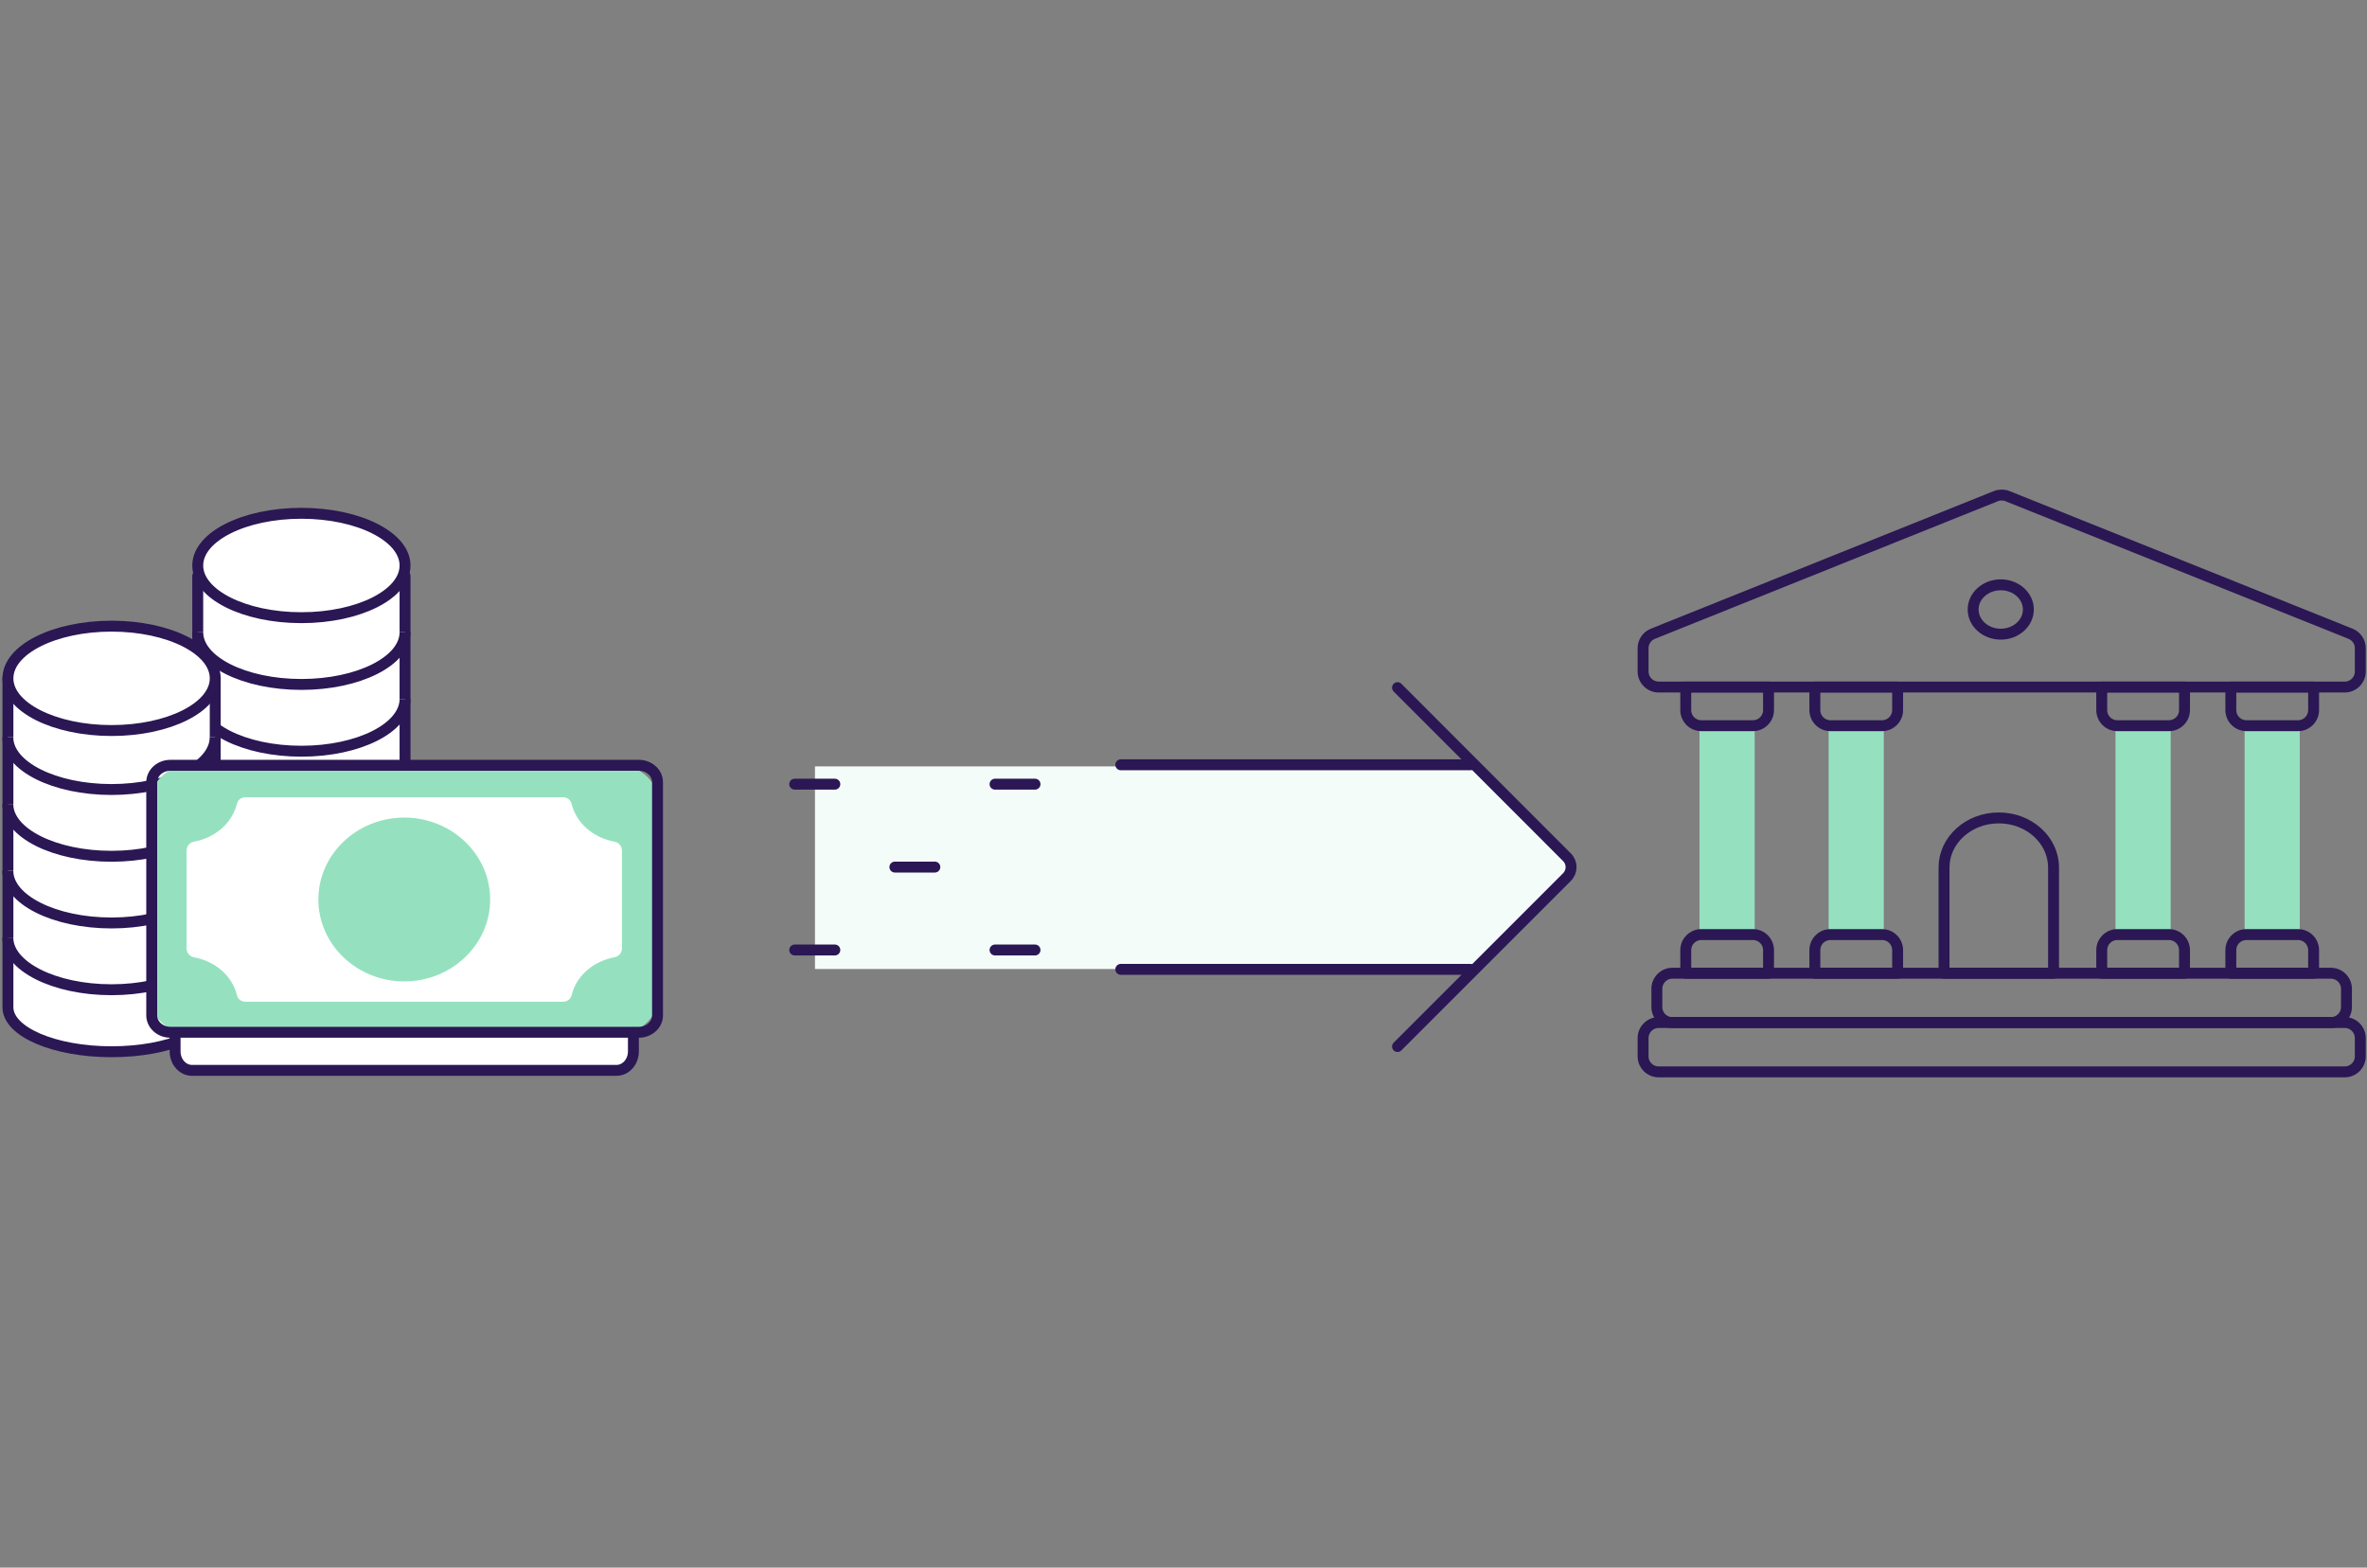 <svg width="604" height="400" viewBox="0 0 604 400" fill="none" xmlns="http://www.w3.org/2000/svg">
<rect x="0" y="0" width="604" height="400" fill="#808080" stroke="none"/>
<path d="M50.459 146.949V245.274C50.459 252.624 62.299 258.591 76.908 258.591C91.517 258.591 103.357 252.624 103.357 245.274V146.949H50.459Z" fill="white" stroke="#2A1754" stroke-width="2.784" stroke-linejoin="round"/>
<path d="M76.908 157.607C91.516 157.607 103.357 151.645 103.357 144.289C103.357 136.934 91.516 130.972 76.908 130.972C62.3 130.972 50.459 136.934 50.459 144.289C50.459 151.645 62.3 157.607 76.908 157.607Z" fill="white" stroke="#2A1754" stroke-width="2.784" stroke-linejoin="round"/>
<path d="M103.357 229.448C103.357 236.799 91.517 242.766 76.908 242.766C62.299 242.766 50.459 236.799 50.459 229.448" fill="white"/>
<path d="M103.357 229.448C103.357 236.799 91.517 242.766 76.908 242.766C62.299 242.766 50.459 236.799 50.459 229.448" stroke="#2A1754" stroke-width="2.784" stroke-linejoin="round"/>
<path d="M103.357 212.412C103.357 219.763 91.517 225.73 76.908 225.73C62.299 225.73 50.459 219.763 50.459 212.412" fill="white"/>
<path d="M103.357 212.412C103.357 219.763 91.517 225.73 76.908 225.73C62.299 225.73 50.459 219.763 50.459 212.412" stroke="#2A1754" stroke-width="2.784" stroke-linejoin="round"/>
<path d="M103.357 195.376C103.357 202.727 91.517 208.694 76.908 208.694C62.299 208.694 50.459 202.727 50.459 195.376" fill="white"/>
<path d="M103.357 195.376C103.357 202.727 91.517 208.694 76.908 208.694C62.299 208.694 50.459 202.727 50.459 195.376" stroke="#2A1754" stroke-width="2.784" stroke-linejoin="round"/>
<path d="M103.357 178.362C103.357 185.712 91.517 191.679 76.908 191.679C62.299 191.679 50.459 185.712 50.459 178.362" fill="white"/>
<path d="M103.357 178.362C103.357 185.712 91.517 191.679 76.908 191.679C62.299 191.679 50.459 185.712 50.459 178.362" stroke="#2A1754" stroke-width="2.784" stroke-linejoin="round"/>
<path d="M103.357 161.325C103.357 168.676 91.517 174.643 76.908 174.643C62.299 174.643 50.459 168.676 50.459 161.325" fill="white"/>
<path d="M103.357 161.325C103.357 168.676 91.517 174.643 76.908 174.643C62.299 174.643 50.459 168.676 50.459 161.325" stroke="#2A1754" stroke-width="2.784" stroke-linejoin="round"/>
<path d="M2.023 173.087V257.013C2.023 263.283 13.863 268.364 28.473 268.364C43.082 268.364 54.922 263.283 54.922 257.013V173.087H2.023Z" fill="white" stroke="#2A1754" stroke-width="2.784" stroke-linejoin="round"/>
<path d="M28.474 186.404C43.081 186.404 54.923 180.442 54.923 173.087C54.923 165.732 43.081 159.769 28.474 159.769C13.866 159.769 2.024 165.732 2.024 173.087C2.024 180.442 13.866 186.404 28.474 186.404Z" fill="white" stroke="#2A1754" stroke-width="2.784" stroke-linejoin="round"/>
<path d="M54.899 239.221C54.899 246.572 43.059 252.539 28.449 252.539C13.84 252.539 2 246.572 2 239.221" fill="white"/>
<path d="M54.899 239.221C54.899 246.572 43.059 252.539 28.449 252.539C13.84 252.539 2 246.572 2 239.221" stroke="#2A1754" stroke-width="2.784" stroke-linejoin="round"/>
<path d="M54.899 222.185C54.899 229.535 43.059 235.502 28.449 235.502C13.84 235.502 2 229.535 2 222.185" fill="white"/>
<path d="M54.899 222.185C54.899 229.535 43.059 235.502 28.449 235.502C13.84 235.502 2 229.535 2 222.185" stroke="#2A1754" stroke-width="2.784" stroke-linejoin="round"/>
<path d="M54.899 205.17C54.899 212.521 43.059 218.488 28.449 218.488C13.84 218.488 2 212.521 2 205.17" fill="white"/>
<path d="M54.899 205.17C54.899 212.521 43.059 218.488 28.449 218.488C13.84 218.488 2 212.521 2 205.17" stroke="#2A1754" stroke-width="2.784" stroke-linejoin="round"/>
<path d="M54.899 188.134C54.899 195.485 43.059 201.452 28.449 201.452C13.84 201.452 2 195.485 2 188.134" fill="white"/>
<path d="M54.899 188.134C54.899 195.485 43.059 201.452 28.449 201.452C13.84 201.452 2 195.485 2 188.134" stroke="#2A1754" stroke-width="2.784" stroke-linejoin="round"/>
<path d="M157.304 196.63H49.006C46.617 196.63 44.68 198.804 44.68 201.485V268.263C44.68 270.944 46.617 273.117 49.006 273.117H157.304C159.694 273.117 161.63 270.944 161.63 268.263V201.485C161.63 198.804 159.694 196.63 157.304 196.63Z" fill="white" stroke="#2A1754" stroke-width="2.784" stroke-linejoin="round"/>
<path d="M48.043 195.382C42.597 195.382 38.182 199.797 38.182 205.243V253.785C38.182 259.23 42.597 263.645 48.043 263.645H158.267C163.713 263.645 168.127 259.23 168.127 253.785V205.243C168.127 199.797 163.713 195.382 158.267 195.382H48.043ZM158.7 241.998C158.7 243.108 157.906 244.058 156.814 244.257C152.33 245.084 148.559 247.799 146.725 251.54C146.342 252.301 146.062 253.096 145.871 253.901C145.647 254.889 144.77 255.59 143.758 255.59H62.559C61.555 255.59 60.683 254.9 60.451 253.923C59.305 249.068 54.999 245.283 49.495 244.257C48.402 244.052 47.609 243.097 47.609 241.985V217.018C47.609 215.909 48.403 214.958 49.495 214.76C53.979 213.932 57.75 211.218 59.585 207.499C59.954 206.748 60.247 205.943 60.451 205.093C60.691 204.121 61.562 203.438 62.564 203.438H143.751C144.755 203.438 145.627 204.127 145.858 205.104C147.018 209.96 151.311 213.745 156.814 214.76C157.908 214.965 158.7 215.919 158.7 217.031V241.998Z" fill="#95E1BF"/>
<path d="M103.155 208.613C91.078 208.613 81.242 217.993 81.242 229.514C81.242 241.034 91.065 250.414 103.155 250.414C115.245 250.414 125.08 241.034 125.08 229.514C125.08 217.993 115.245 208.613 103.155 208.613Z" fill="#95E1BF"/>
<path d="M163.013 195.27H43.489C40.852 195.27 38.715 197.206 38.715 199.594V259.069C38.715 261.457 40.852 263.393 43.489 263.393H163.013C165.649 263.393 167.787 261.457 167.787 259.069V199.594C167.787 197.206 165.649 195.27 163.013 195.27Z" stroke="#2A1754" stroke-width="2.784" stroke-linejoin="round"/>
<g clip-path="url(#clip0_88_85)">
<path d="M375.195 195.543H207.961V247.251H377.184L401.865 221.397L375.195 195.543Z" fill="#F4FCF9"/>
<path d="M286 195.145H375.208" stroke="#2A1754" stroke-width="2.784" stroke-miterlimit="10" stroke-linecap="round"/>
<path d="M375.208 247.339H286" stroke="#2A1754" stroke-width="2.784" stroke-miterlimit="10" stroke-linecap="round"/>
<path d="M356.612 267.027L399.855 223.784C401.252 222.387 401.252 220.132 399.855 218.736L356.612 175.457" stroke="#2A1754" stroke-width="2.784" stroke-linecap="round" stroke-linejoin="round"/>
<path d="M253.909 242.398H264.111" stroke="#2A1754" stroke-width="2.784" stroke-linecap="round" stroke-linejoin="round"/>
<path d="M253.909 200.085H264.111" stroke="#2A1754" stroke-width="2.784" stroke-linecap="round" stroke-linejoin="round"/>
<path d="M228.349 221.242H238.552" stroke="#2A1754" stroke-width="2.784" stroke-linecap="round" stroke-linejoin="round"/>
<path d="M213.028 242.398H202.79" stroke="#2A1754" stroke-width="2.784" stroke-linecap="round" stroke-linejoin="round"/>
<path d="M213.028 200.085H202.79" stroke="#2A1754" stroke-width="2.784" stroke-linecap="round" stroke-linejoin="round"/>
</g>
<path d="M598.312 260.905H423.252C421.055 260.905 419.274 262.685 419.274 264.882V269.522C419.274 271.719 421.055 273.5 423.252 273.5H598.312C600.509 273.5 602.29 271.719 602.29 269.522V264.882C602.29 262.685 600.509 260.905 598.312 260.905Z" stroke="#2A1754" stroke-width="2.784" stroke-linecap="round" stroke-linejoin="round"/>
<path d="M602.29 171.327C602.29 173.524 600.509 175.305 598.312 175.305H423.252C421.055 175.305 419.274 173.524 419.274 171.327V165.399C419.274 163.774 420.263 162.313 421.771 161.708L509.301 126.594C510.252 126.213 511.312 126.213 512.263 126.594L599.793 161.708C601.301 162.313 602.29 163.774 602.29 165.399V171.327Z" stroke="#2A1754" stroke-width="2.784" stroke-linecap="round" stroke-linejoin="round"/>
<path d="M594.78 248.326H426.766C424.569 248.326 422.788 250.106 422.788 252.303V256.944C422.788 259.14 424.569 260.921 426.766 260.921H594.78C596.977 260.921 598.757 259.14 598.757 256.944V252.303C598.757 250.106 596.977 248.326 594.78 248.326Z" stroke="#2A1754" stroke-width="2.784" stroke-linecap="round" stroke-linejoin="round"/>
<path d="M586.843 185.166H572.769V238.465H586.843V185.166Z" fill="#95E1BF"/>
<path d="M586.398 238.465H573.233C571.036 238.465 569.255 240.245 569.255 242.442V248.326H590.375V242.442C590.375 240.245 588.595 238.465 586.398 238.465Z" stroke="#2A1754" stroke-width="2.784" stroke-linecap="round" stroke-linejoin="round"/>
<path d="M590.375 175.305H569.255V181.188C569.255 183.385 571.036 185.166 573.233 185.166H579.815H586.398C588.595 185.166 590.375 183.385 590.375 181.188V175.305Z" stroke="#2A1754" stroke-width="2.784" stroke-linecap="round" stroke-linejoin="round"/>
<path d="M447.752 185.166H433.678V238.465H447.752V185.166Z" fill="#95E1BF"/>
<path d="M447.307 238.465H434.142C431.945 238.465 430.164 240.245 430.164 242.442V248.326H451.284V242.442C451.284 240.245 449.503 238.465 447.307 238.465Z" stroke="#2A1754" stroke-width="2.784" stroke-linecap="round" stroke-linejoin="round"/>
<path d="M451.284 175.305H430.164V181.188C430.164 183.385 431.945 185.166 434.142 185.166H440.724H447.307C449.503 185.166 451.284 183.385 451.284 181.188V175.305Z" stroke="#2A1754" stroke-width="2.784" stroke-linecap="round" stroke-linejoin="round"/>
<path d="M510.544 161.814C514.436 161.814 517.59 158.995 517.59 155.517C517.59 152.038 514.436 149.219 510.544 149.219C506.653 149.219 503.498 152.038 503.498 155.517C503.498 158.995 506.653 161.814 510.544 161.814Z" stroke="#2A1754" stroke-width="2.784" stroke-linecap="round" stroke-linejoin="round"/>
<path d="M510.05 208.699C517.755 208.699 524.014 214.367 524.014 221.345V248.326H496.067V221.345C496.067 214.367 502.327 208.699 510.031 208.699H510.05Z" stroke="#2A1754" stroke-width="2.784" stroke-linecap="round" stroke-linejoin="round"/>
<path d="M480.694 185.166H466.621V238.465H480.694V185.166Z" fill="#95E1BF"/>
<path d="M480.249 238.465H467.084C464.888 238.465 463.107 240.245 463.107 242.442V248.326H484.227V242.442C484.227 240.245 482.446 238.465 480.249 238.465Z" stroke="#2A1754" stroke-width="2.784" stroke-linecap="round" stroke-linejoin="round"/>
<path d="M484.227 175.305H463.107V181.188C463.107 183.385 464.888 185.166 467.084 185.166H473.667H480.249C482.446 185.166 484.227 183.385 484.227 181.188V175.305Z" stroke="#2A1754" stroke-width="2.784" stroke-linecap="round" stroke-linejoin="round"/>
<path d="M553.901 185.166H539.827V238.465H553.901V185.166Z" fill="#95E1BF"/>
<path d="M553.455 238.465H540.291C538.094 238.465 536.313 240.245 536.313 242.442V248.326H557.433V242.442C557.433 240.245 555.652 238.465 553.455 238.465Z" stroke="#2A1754" stroke-width="2.784" stroke-linecap="round" stroke-linejoin="round"/>
<path d="M557.433 175.305H536.313V181.188C536.313 183.385 538.094 185.166 540.291 185.166H546.873H553.455C555.652 185.166 557.433 183.385 557.433 181.188V175.305Z" stroke="#2A1754" stroke-width="2.784" stroke-linecap="round" stroke-linejoin="round"/>
<defs>
<clipPath id="clip0_88_85">
<rect width="201.72" height="95.15" fill="white" transform="translate(201 173.667)"/>
</clipPath>
</defs>
</svg>
